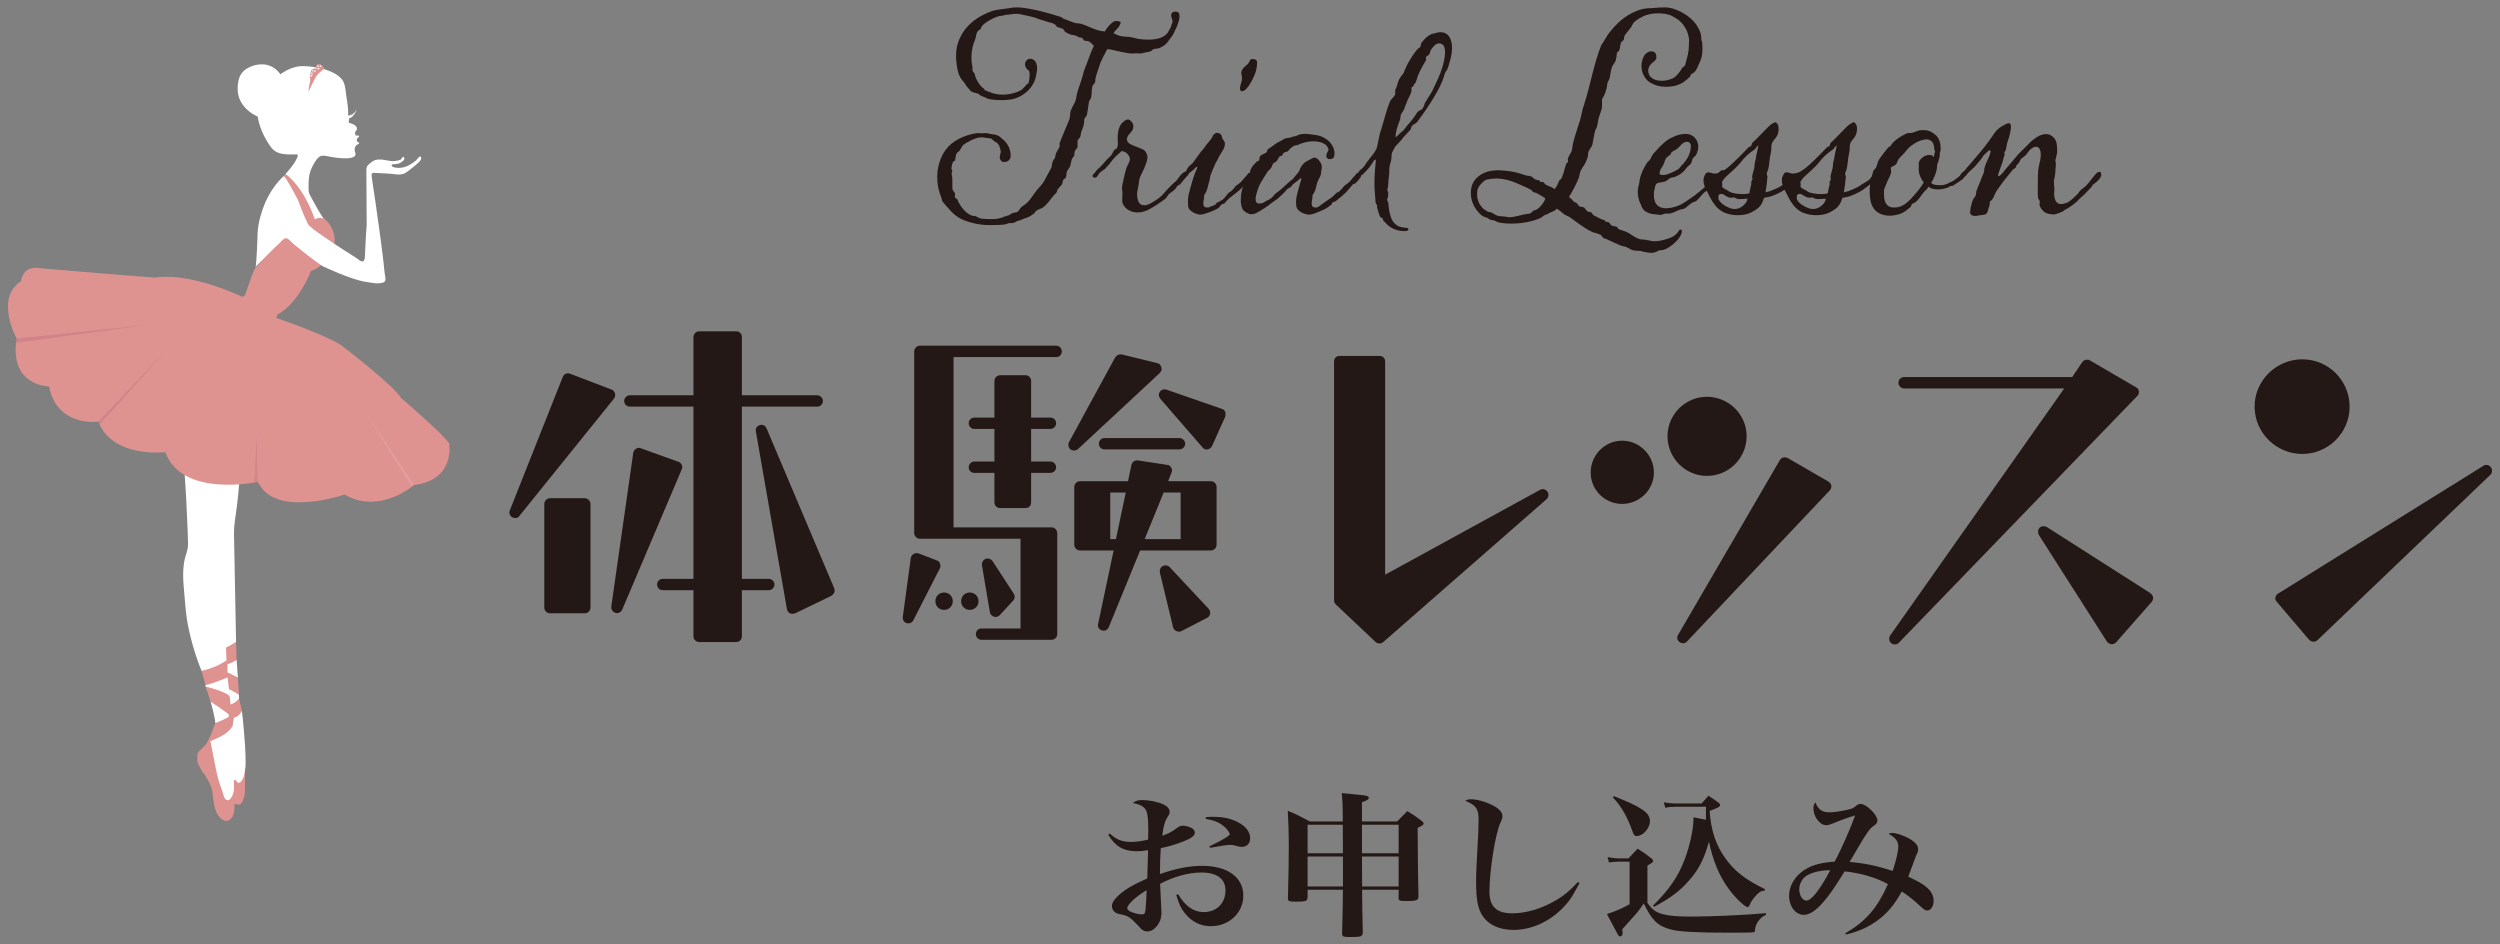 <?xml version="1.0" encoding="UTF-8"?>
<svg id="_レイヤー_1" data-name="レイヤー 1" xmlns="http://www.w3.org/2000/svg" viewBox="0 0 270 102"><rect x="0" y="0" width="270" height="102" fill="#808080" stroke="none"/>
  <defs>
    <style>
      .cls-1 {
        opacity: .1;
      }

      .cls-1, .cls-2, .cls-3, .cls-4, .cls-5, .cls-6, .cls-7 {
        stroke-width: 0px;
      }

      .cls-1, .cls-7 {
        fill: #fff;
      }

      .cls-2 {
        opacity: .15;
      }

      .cls-2, .cls-3, .cls-4 {
        fill: #862259;
      }

      .cls-3 {
        opacity: .11;
      }

      .cls-4 {
        opacity: .14;
      }

      .cls-5 {
        fill: #231815;
      }

      .cls-6 {
        fill: #de9391;
      }
    </style>
  </defs>
  <g>
    <path class="cls-5" d="m119.854,90.025c.685.637,1.351.904,2.269.904.559,0,1.171-.084,1.873-.251.018-.419.018-.62.018-.955,0-1.273-.072-1.877-.234-2.195-.216-.419-.63-.653-1.44-.804.343-.251.559-.318,1.026-.318.738,0,1.675.185,2.287.469.432.201.666.486.666.805,0,.167-.036.284-.252.603-.288.47-.432,1.006-.54,1.978.738-.269.99-.402,1.53-.805.271-.201.468-.284.685-.284.342,0,.882.167,1.098.352.126.101.198.251.198.419,0,.318-.36.586-1.206.921-.847.336-1.656.57-2.467.737-.072.955-.072,1.29-.09,2.798,1.782-.619,3.169-.888,4.573-.888,2.719,0,4.43,1.24,4.43,3.217,0,1.859-1.531,3.301-3.512,3.301-1.08,0-2.017-.452-2.755-1.341-.45-.553-.702-1.055-.972-2.044l.197-.066c.793,1.307,1.675,1.927,2.755,1.927,1.405,0,2.359-.955,2.359-2.346,0-1.24-.919-1.927-2.593-1.927-1.387,0-3.043.452-4.466,1.223q.019.754.108,2.329c.018.285.036.536.036.754,0,.604-.162,1.089-.505,1.491-.323.386-.666.569-1.025.569-.234,0-.45-.084-.631-.251q-.072-.084-.378-.402c-.738-.804-1.08-1.039-1.746-1.173-.45-.084-.541-.117-.721-.251-.216-.151-.342-.386-.342-.653,0-.335.216-.704.648-1.106.792-.72,1.494-1.139,3.169-1.893.035-1.006.054-2.027.09-3.05-.559.084-.811.117-1.225.117-1.423,0-2.305-.519-3.079-1.775l.162-.134Zm1.891,8.059c0,.117.09.234.271.335.378.185.936.335,1.296.335.271,0,.342-.084.396-.402.036-.268.126-1.691.126-2.211-1.188.703-2.089,1.558-2.089,1.943Zm8.48-9.835c.378-.033.54-.033.811-.033,1.08,0,1.927.184,2.7.603.829.436,1.278,1.039,1.278,1.692,0,.604-.359.955-.936.955-.162,0-.307-.033-.576-.117-.252-.067-.396-.101-.595-.101-.396,0-1.188.117-2.232.318l-.072-.15c1.387-.671,2.215-1.156,2.215-1.324,0-.134-.234-.485-.522-.754-.54-.485-1.062-.72-2.07-.904v-.185Z"/>
    <path class="cls-5" d="m147.109,96.09c0,1.491.036,3.032.072,4.624-.018.419-.18.486-1.351.486-.774,0-.882-.051-.882-.402q.09-3.854.09-4.708h-3.817v.805c-.018.419-.18.485-1.242.485-.774,0-.882-.05-.882-.352v-.051c.071-3.166.09-3.501.09-5.378,0-1.81-.036-2.764-.108-4.037,1.08.452,1.387.619,2.377,1.155h3.564c0-1.608-.018-1.993-.107-3.065.594.066,1.08.101,1.368.134,1.297.117,1.549.168,1.549.386,0,.167-.198.284-.738.469v2.077h3.799q.576-.586,1.099-1.122c.702.436.9.569,1.53,1.039.162.134.234.218.234.301,0,.135-.145.235-.648.47q.018,4.624.09,7.422c-.018.419-.216.486-1.387.486-.647,0-.773-.051-.773-.386l.018-.033v-.805h-3.943Zm-2.089-7.02h-3.799v3.082h3.817l-.019-3.082Zm.019,3.435h-3.817v3.233h3.817v-3.233Zm6.014-3.435h-3.961v3.082h3.961v-3.082Zm0,3.435h-3.961l.018,3.233h3.943v-3.233Z"/>
    <path class="cls-5" d="m170.6,95.369c-.107.185-.198.318-.233.419-.648,1.156-.721,1.273-1.099,1.726-1.494,1.827-3.655,2.916-5.815,2.916-1.495,0-2.684-.536-3.331-1.508-.505-.737-.702-1.793-.702-3.603,0-1.039.018-1.491.233-5.378.019-.503.036-.972.036-1.391,0-1.189-.27-1.592-1.44-2.061.234-.135.342-.168.576-.168.666,0,1.549.234,2.287.604.792.385,1.152.787,1.152,1.223,0,.218-.036.302-.217.704-.54,1.122-1.188,5.177-1.188,7.455,0,1.608.773,2.329,2.467,2.329,1.53,0,3.24-.52,4.771-1.44.9-.536,1.314-.889,2.323-1.944l.18.117Z"/>
    <path class="cls-5" d="m190.725,98.805c-.324.15-.45.251-.63.436-.288.301-.504.72-.54,1.055-.019.336-.036.353-.162.386-.145.033-.954.05-2.575.05-3.511,0-5.474-.1-6.392-.352-1.387-.368-2.053-1.021-2.898-2.814-.433.653-.738,1.039-1.116,1.44q-1.009,1.14-1.207,1.357c.019.218.036.318.036.386,0,.234-.108.385-.252.385-.108,0-.216-.084-.306-.284q-.253-.47-1.135-2.128c1.116-.386,1.692-.637,2.448-1.072v-4.591h-1.224c-.217,0-.685.033-1.009.084l-.144-.57c.81.117.9.135,1.206.135h1.044l.99-1.056c.721.452.919.603,1.531,1.089.107.084.144.15.144.218,0,.15-.036.185-.612.52v4.037c.505.721.9,1.022,1.711,1.224.63.167,1.53.251,2.898.251,2.251,0,5.618-.15,8.192-.368v.185Zm-16.421-12.817c3.025,1.189,3.89,1.793,3.89,2.697,0,.754-.757,1.608-1.423,1.608-.144,0-.27-.066-.324-.185q-.054-.066-.18-.436c-.54-1.508-1.225-2.681-2.089-3.568l.126-.117Zm16.277,10.203c-.396.033-.54.117-.864.452-.342.335-.612.737-.757,1.106-.071.15-.126.218-.197.218-.324,0-1.387-1.022-2.107-2.027-1.008-1.391-1.674-3.032-2.088-5.043-.522,1.859-1.099,3.016-2.143,4.188-.99,1.139-2.017,1.91-3.781,2.848l-.126-.117c1.818-1.81,2.7-3.116,3.438-5.026.522-1.373.937-3.25.937-4.289v-.234c.612.117.792.151,1.351.269v-1.407h-3.241c-.522,0-.738.017-1.152.117l-.162-.604c.378.084.883.134,1.314.134h2.772c.307-.352.415-.469.738-.837.486.317.648.418,1.117.771.107.101.144.167.144.251,0,.033-.036.101-.072.134-.09.084-.252.168-.468.252-.145.05-.342.134-.595.234.145,2.128.685,3.736,1.765,5.21.99,1.341,2.161,2.245,4.214,3.234l-.036.167Z"/>
    <path class="cls-5" d="m199.291,100.798c2.232-1.307,3.438-2.697,4.609-5.311-1.207-.688-3.025-1.224-4.682-1.374-1.171,1.876-1.656,2.58-2.323,3.334-.773.904-1.476,1.357-2.07,1.357-.9,0-1.603-.905-1.603-2.045,0-.954.469-1.876,1.297-2.546.846-.688,1.962-1.056,3.619-1.156.684-1.24,1.782-3.736,2.214-4.993-.828.252-1.494.486-2.412.871-.36.151-.522.185-.702.185-.702,0-1.387-.904-1.387-1.843,0-.251.054-.402.198-.62.342.788.738,1.072,1.513,1.072.485,0,1.206-.101,1.998-.284.504-.118.559-.135.9-.419.18-.151.306-.201.486-.201.63,0,1.818,1.173,1.818,1.793,0,.2-.108.368-.36.536-.504.368-.666.569-1.944,2.747-.36.604-.45.754-.702,1.189,1.711.151,3.043.436,4.646.972.378-1.089.612-2.145.612-2.646,0-.57-.307-.955-1.045-1.357.181-.084.252-.101.379-.101.468,0,1.26.269,1.926.653.612.369.883.704.883,1.123,0,.218-.019.268-.252.754-.019.05-.288.771-.811,2.194,1.116.52,1.603.805,2.053,1.206.45.402.684.871.684,1.391,0,.587-.306,1.056-.684,1.056-.181,0-.378-.101-.666-.385-.828-.771-1.225-1.09-2.089-1.676-.811,1.475-1.585,2.396-2.719,3.2-.973.687-1.854,1.089-3.295,1.457l-.09-.134Zm-4.268-6.165c-.433.318-.702.871-.702,1.424,0,.653.36,1.206.774,1.206.54,0,1.458-1.173,2.574-3.283-1.044,0-2.07.251-2.646.653Z"/>
  </g>
  <g>
    <path class="cls-6" d="m22.462,80.003s-.092.239-.275.441c0,0-.606.643-.753.753,0,0-.202.147-.11,1.138,0,0,.343.753.557,1.028,0,0,1.022,1.304,1.077,2.35,0,0,.165,1.726.514,2.203,0,0,.441.808.991.734,0,0,.753.073.863-1.34v-.496s.367.092.532.073c0,0,.386,0,.588-1.212,0,0,.055-2.13,0-2.295l-.698-.551-2.809-2.827h-.477Z"/>
    <path class="cls-6" d="m25.486,68.833l-3.71,3.627.424,1.534v.153s.456,1.296.552,1.644l.793,1.956-.295.341s-.512,1.475-.788,1.915l.677.257,1.988-1.286.997-2.219s-.181-.795-.307-1.292l-.132-.377.132.003s-.079-1.109-.132-1.929l-.296-1.493.164-.392-.068-2.443Z"/>
    <path class="cls-7" d="m19.847,49.86s2.434,2.258,6.057,1.578c-.122,1.4-.238,2.801-.45,4.188-.104.684-.193,1.379-.18,2.075.037,1.94.074,3.879.11,5.819.03,1.606.061,3.212.091,4.818.006.329.012.658.019.986,0,0-.876.548-1.091.614l.058,1.381s-1.013.767-2.688,1.14c0,0-1.207-2.806-1.636-5.94-.115-.838-.162-1.691-.242-2.534-.082-.863-.152-1.737-.088-2.605.036-.482.118-.952.258-1.409.135-.442.276-.864.246-1.34-.026-.407-.021-.815-.038-1.222-.093-2.262-.201-4.513-.369-6.769-.019-.26-.039-.519-.058-.779Z"/>
    <path class="cls-6" d="m30.817,18.812l-.401.423,2.635,5.133s3.09,2.191,3.091,2.192c-.035-.025.021-.71.011-.807-.031-.294-.104-.585-.215-.858-.197-.485-.568-1.129-1.072-1.351-.118-.052-.919-.059-.877.15-0-0-1.021-5.023-3.171-4.881Z"/>
    <path class="cls-7" d="m32.103,16.672c-.001-.001-.001-.001-.001-.002-.973.006-2.134.147-2.804-.738-1.286-1.695-1.461-3.332-1.461-3.332-.865-.411-1.618-1.032-1.975-1.939-.236-.598-.238-1.283-.115-1.909.03-.151.075-.298.131-.442.369-.96,1.635-1.427,2.598-1.356.617.046,1.174.336,1.582.792.084.094.171.185.235.294-.031-.053.68-.448.715-.466.594-.31,1.225-.459,1.896-.43,1.113.048,2.387.274,3.35.858.315.192.683.496.841.84.221.485.229,1.04.313,1.559.096.593.193,1.187.193,1.789v.292s.468.117.935-.672c0,0-.292.848-.818.965,0,0-.058.234-.058.409,0,.175.643.117.877.585,0,0,.015.132,0,.234-.015.102-.146.175-.146.175-.02.064-.041.138-.043.205-.003.101.059.169.058.263.021-.003.313-.025.321-.015.147.169-.098.23-.165.352-.065.119-.046.326.107.365,0,0,.263.073.015.219,0,0-.248.102-.278.234,0,0-.146.204-.102.424.014.071.02.152.049.22.432,1.017-2.297.572-2.679.482,0,0-.745-.175-1.008-.088-.367.122-.689.698-.855,1.001-.245.447-.39.869-.445,1.373-.028.255-.041.512-.039.768.002.358-.047.719.129,1.048.096.179.192.36.29.539.286.523.561,1.05.881,1.554.105.165.226.383.39.497,0,0-.628-.205-1.023.073,0,0-.921-3.025-2.952-4.75l-.219-.132c.445-.501.917-1.047,1.209-1.653.06-.124.2-.351.077-.487Z"/>
    <g>
      <path class="cls-6" d="m33.33,9.912s1.052-2.514,1.578-2.455c0,0-.468-.234-.789-.234-.322,0-.848,2.28-.789,2.689Z"/>
      <path class="cls-6" d="m33.505,8.684c0-.304-.076-1.736.634-1.038-.284-.876.626-.957.886-.229l-1.52,1.267Z"/>
    </g>
    <path class="cls-6" d="m34.891,28.401s-.592.723-1.293.833c0,0-1.293,3.463-3.617,4.735l-.153.373s5.151,1.732,7.014,2.937c0,0,5.765,4.384,6.576,5.831h.066s2.214,1.929,3.989,3.617l1.03,1.118s.767,3.967-3.792,4.537c0,0-3.683,3.244-7.497,1.03,0,0-6.686,2.302-8.965-.723l-.416-.636s-8.198,1.754-9.973-3.222c0,0-5.699.701-7.233-3.288,0,0-4.472.636-5.327-3.814,0,0-4.318.022-3.507-5.173,0,0-2.389-4.362.482-6.181,0,0,.132-1.776,2.082-1.403,0,0,11.091.943,12.428,1.008,0,0,3.244-.745,9.382,2.082,0,0,.088-.022.285-.153,0,0,1.028-3.069,1.149-3.003l3.169-3.376,4.121,2.871Z"/>
    <path class="cls-7" d="m25.553,71.276s-.701.438-.986.438v.899l1.118.548s-.088-1.447-.132-1.885Z"/>
    <path class="cls-7" d="m24.567,73.161s-1.228.548-2.367.833v.153s2.499.614,2.63,1.118c.132.504,0-.11,0-.11l-.263-1.995Z"/>
    <path class="cls-7" d="m24.889,75.988c-.003-.031-.006-.062-.009-.093-.004-.043-.009-.086-.013-.129-.006-.059-.012-.118-.018-.177-.007-.067-.013-.135-.02-.202-.007-.071-.014-.142-.021-.213-.007-.07-.014-.14-.021-.21-.006-.064-.013-.129-.019-.193-.005-.055-.011-.11-.016-.165-.004-.038-.007-.075-.011-.113-.001-.013-.009-.038-.005-.05.001-.002-.001-.005-.001-.007.046.019.09.044.134.065.105.051.209.103.311.16.116.064.237.122.348.194.051.033.1.07.15.107.034.025.072.047.103.076.027.025.03.058.031.093.004.084.002.169.003.253 0.0.027.001.053.001.08-.017.018-.033.035-.051.053-.044.044-.089.087-.136.129-.064.057-.13.112-.198.164-.074.057-.151.11-.234.154-.08.042-.164.073-.25.099-.011.003-.022.008-.034.01"/>
    <path class="cls-7" d="m22.752,75.791s.498,1.751.498,2.297c0,0,1.354-.523,1.447-.682,0,0,.066-.114,0-.25,0,0-.564-.5-1.944-1.364Z"/>
    <path class="cls-7" d="m26.123,76.756c.082.695.156,1.393.212,2.091.097,1.205.207,2.418.19,3.629-.009.626-.114,1.136-.322,1.727.063-.18.128-.364.192-.544-.165.47-.514,1.367-.973.551l-.165.066c.006.594.09,1.071-.153,1.627-.106.242-.338.65-.658.48-.287-.153-.33-.674-.436-.947-.287-.742-.517-1.497-.671-2.278-0-.001-.614-3.113-.614-3.113,0,0,1.516-.592,1.898-1.052,0,0,.294-.219.502-.592l.131-.899s.56-.044.867-.745Z"/>
    <path class="cls-4" d="m1.792,36.555s-.053.383-.061.469l14.364-1.959-14.303,1.49Z"/>
    <polygon class="cls-2" points="10.626 45.542 10.754 45.843 17.943 37.851 10.626 45.542"/>
    <polygon class="cls-3" points="27.833 52.052 27.439 52.124 27.734 47.013 27.833 52.052"/>
    <polygon class="cls-1" points="44.711 52.381 44.455 52.585 39.256 44.17 44.711 52.381"/>
    <path class="cls-7" d="m33.85,7.637c0,.046-.037.084-.082.084-.045,0-.082-.038-.082-.084s.037-.084.082-.084c.045,0,.082.038.082.084Z"/>
    <path class="cls-7" d="m33.768,7.888c0,.046-.037.084-.082.084-.045,0-.082-.038-.082-.084s.037-.084.082-.084c.045,0,.082.038.082.084Z"/>
    <path class="cls-7" d="m34.429,7.139c0,.046-.037.084-.082.084-.045,0-.082-.038-.082-.084s.037-.084.082-.084c.045,0,.082.038.082.084Z"/>
    <path class="cls-7" d="m34.693,7.139c0,.046-.037.084-.082.084s-.082-.038-.082-.084.037-.084.082-.084.082.038.082.084Z"/>
    <path class="cls-7" d="m34.199,7.375c0,.046-.037.084-.082.084-.045,0-.082-.038-.082-.084s.037-.084.082-.084c.045,0,.082.038.082.084Z"/>
    <path class="cls-7" d="m33.609,8.289s-.152-.302.187-.208l-.187.208Z"/>
    <path class="cls-7" d="m33.958,7.834s-.152-.302.187-.208l-.187.208Z"/>
    <path class="cls-7" d="m34.305,7.545s-.083-.328.228-.163l-.228.163Z"/>
    <path class="cls-7" d="m37.777,12.44s.13-.055.356-.329c0,0-.228.291-.364.398-.136.108.008-.07.008-.07Z"/>
    <path class="cls-7" d="m30.641,19.031s-1.637,1.286-2.455,4.136c0,0-.395,1.169-.38,2.499,0,0-.102,2.908-.205,3.142.307-.302.619-.601.922-.908.516-.522,1.031-1.065,1.574-1.557.111-.101.208-.196.305-.309.089-.104.361-.342.507-.31.288.062.537.407.758.591.242.202.486.402.731.6.572.463,1.15.92,1.749,1.347.264.189.539.407.834.547.001 0,2.905,1.381,4.498,1.628.021.003.041.006.062.009.493.068,1.043.208,1.54.132-.002,0-.004,0-.006,0-.029 0-.058-.001-.087,0,.29-.012.623-.05.64-.408.011-.243-.077-.511-.097-.755-.064-.772-.165-1.545-.262-2.313-.043-.345-.08-.69-.127-1.035-.003-.022-.006-.043-.009-.063-.132-.95-.599-4.282-.599-4.282,0,0-.278-1.841-.278-1.841-.022-.227-.065-.452-.091-.678-.026-.226-.117-.552.194-.535.6.032,1.2.049,1.799.094.373.028.749.115,1.125.077.38-.039.636-.238.925-.469.235-.188.48-.362.705-.562.168-.149.359-.307.49-.491.051-.072.104-.152.093-.245-.059-.488-.488.187-.59.277-.194.172-.419.302-.639.436-.534.326-1.196.445-1.803.255,0,0-.38-.175-.015-.307,0,0,.599.029.877-.205.158-.118.422-.252.327-.499-.105-.274-.29.125-.371.206-.346.134-.736.196-1.105.15-.677-.084-1.435-.372-2.032.109-.356.287-.577.389-.575.881,0,0,.022,5.339.029,5.435.038.524-.054,1.086-.078,1.61-.035.774-.08,1.549-.115,2.323-.009.204-.056.534-.324.489-.201-.034-.384-.225-.548-.335-.476-.319-.969-.619-1.452-.929-.593-.382-1.178-.775-1.76-1.173-.644-.44-1.344-.879-1.915-1.413-.133-.124-.169-.238-.241-.39-.243-.514-.467-1.027-.669-1.558-.148-.39-.277-.822-.498-1.179,0,0-1.169-2.251-1.359-2.221Z"/>
  </g>
  <g>
    <path class="cls-5" d="m66.304,43.058l-10.219,12.672c-.164.245-.49.286-.777.123-.244-.123-.367-.45-.244-.736l5.723-14.43c.123-.286.449-.45.777-.327l4.496,1.717c.203.082.326.245.367.449.041.164,0,.368-.123.532Zm-2.533,11.364v11.201c0,.327-.287.613-.613.613h-3.762c-.326,0-.613-.286-.613-.613v-11.201c0-.327.287-.613.613-.613h3.762c.326,0,.613.286.613.613Zm9.852-3.72l-6.418,15.125c-.123.286-.449.45-.736.368-.326-.123-.49-.409-.449-.695l2.371-16.596c.041-.205.164-.368.326-.45.123-.082.328-.123.49-.041l4.088,1.472c.123.041.287.164.328.327.082.123.082.327,0,.49Zm10.016,12.427c0,.327-.287.613-.613.613h-2.902v4.987c0,.327-.246.613-.613.613h-4.006c-.328,0-.613-.286-.613-.613v-4.987h-3.312c-.367,0-.613-.286-.613-.613,0-.327.246-.613.613-.613h3.312v-18.6h-6.869c-.326,0-.611-.245-.611-.613,0-.327.285-.613.611-.613h6.869v-6.295c0-.327.285-.613.613-.613h4.006c.367,0,.613.286.613.613v6.295h8.135c.326,0,.613.286.613.613,0,.368-.287.613-.613.613h-8.135v18.6h2.902c.326,0,.613.286.613.613Zm6.131,1.226l-3.883,1.88c-.205.082-.41.082-.572,0-.164-.082-.287-.245-.328-.45l-3.352-19.172c-.082-.327.123-.613.408-.695.287-.123.613.041.736.327l7.316,17.291c.123.327-.039.654-.326.817Z"/>
    <path class="cls-5" d="m97.915,67.298c-.287-.082-.451-.368-.41-.695l.859-6.336c.041-.204.162-.368.326-.45.164-.082.328-.123.531-.041l1.922.736c.164.041.326.164.367.327.082.164.082.368,0,.532l-2.861,5.6c-.123.286-.449.409-.734.327Zm16.146-28.737h-11.078v18.395h10.588c.326,0,.613.286.613.613v10.915c0,.327-.287.613-.613.613h-7.562c-.369,0-.613-.286-.613-.613s.244-.613.613-.613h4.209v-9.688h-10.873c-.326,0-.613-.286-.613-.613v-19.622c0-.327.287-.613.613-.613h14.717c.367,0,.613.286.613.613,0,.368-.246.613-.613.613Zm-12.1,27.307c-.531,0-.941-.409-.941-.94,0-.531.41-.94.941-.94s.939.409.939.94c0,.532-.408.94-.939.94Zm2.779,0c-.531,0-.941-.409-.941-.94,0-.531.41-.94.941-.94s.939.409.939.94c0,.532-.408.94-.939.94Zm6.621-19.54v3.516h2.086c.326,0,.613.286.613.613,0,.368-.287.613-.613.613h-2.086v3.188c0,.368-.244.613-.613.613h-2.738c-.326,0-.613-.245-.613-.613v-3.188h-2.166c-.326,0-.613-.246-.613-.613,0-.327.287-.613.613-.613h2.166v-3.516h-2.166c-.326,0-.613-.286-.613-.613,0-.368.287-.613.613-.613h2.166v-3.965c0-.327.287-.613.613-.613h2.738c.369,0,.613.286.613.613v3.965h2.086c.326,0,.613.245.613.613,0,.327-.287.613-.613.613h-2.086Zm-4.455,19.785l-.857-5.069c-.041-.286.121-.572.408-.695.244-.082.572,0,.736.245l2.289,3.516c.162.245.121.531-.041.736l-1.473,1.594c-.162.164-.408.245-.613.164-.244-.082-.408-.246-.449-.491Zm18.355-25.835l-8.83,8.216c-.246.205-.572.205-.818.041-.244-.205-.285-.531-.164-.777l4.988-9.157c.164-.245.408-.368.695-.327l3.842.94c.246.041.408.246.449.45.082.205,0,.45-.162.613Zm5.518,19.172h-7.645l-3.393,8.298c-.123.286-.449.45-.736.327-.326-.082-.49-.409-.408-.695l1.676-7.93h-3.639c-.326,0-.613-.286-.613-.613v-6.254c0-.327.287-.613.613-.613h5.191l.369-1.757c.082-.327.367-.532.695-.491l3.188.491c.164,0,.328.123.408.286.123.163.123.368.041.531l-.367.94h4.619c.326,0,.613.286.613.613v6.254c0,.327-.287.613-.613.613Zm-2.779-11.528c0,.327-.287.613-.613.613h-8.094c-.369,0-.613-.286-.613-.613,0-.327.244-.613.613-.613h8.094c.326,0,.613.286.613.613Zm-7.48,10.301l1.062-5.028h-1.676v5.028h.613Zm6.99,0v-5.028h-1.84l-2.045,5.028h3.885Zm4.822-13.735c.041.164.041.327,0,.491l-1.43,3.188c-.082.204-.287.327-.49.368-.205.041-.41-.041-.531-.205l-4.58-5.273c-.162-.205-.203-.532-.039-.736.162-.245.449-.327.693-.245l6.01,2.084c.164.041.285.164.367.327Zm-5.641,23.26l-1.43-5.927c-.041-.286.08-.572.326-.695.246-.123.531-.082.736.123l4.209,4.497c.123.164.205.368.164.531-.041.205-.164.368-.326.45l-2.779,1.431c-.164.082-.369.082-.533,0-.203-.082-.326-.245-.367-.409Z"/>
    <path class="cls-5" d="m149.595,39.051v23.015c1.635-.899,16.719-9.157,16.719-9.157.287-.164.613-.082.818.205.164.245.123.613-.123.817l-17.617,15.411c-.246.204-.572.204-.818,0l-4.334-4.088c-.121-.123-.162-.286-.162-.45v-25.753c0-.368.244-.613.613-.613h4.291c.369,0,.613.245.613.613Z"/>
    <path class="cls-5" d="m175.186,47.595c1.881,0,3.434,1.553,3.434,3.434s-1.553,3.393-3.434,3.393-3.393-1.513-3.393-3.393,1.512-3.434,3.393-3.434Zm4.904-.491c0-2.33,1.922-4.251,4.252-4.251,2.371,0,4.293,1.921,4.293,4.251,0,2.371-1.922,4.292-4.293,4.292-2.33,0-4.252-1.921-4.252-4.292Zm17.537,5.846l-15.451,16.351c-.205.205-.531.245-.777.041-.285-.164-.326-.531-.164-.777l10.996-18.886c.164-.286.533-.368.859-.204l4.373,2.534c.164.082.287.245.328.45,0,.164-.041.368-.164.491Z"/>
    <path class="cls-5" d="m230.823,42.771l-25.754,26.652c-.203.205-.572.246-.816.041-.246-.205-.287-.572-.123-.817l18.805-26.694h-17.293c-.326,0-.611-.286-.611-.613,0-.368.285-.613.611-.613h18.15l1.104-1.635c.205-.245.531-.327.818-.164l4.986,2.902c.164.082.287.246.287.409.041.205,0,.409-.164.532Zm1.432,21.297c.121.123.244.245.285.45,0,.164-.041.327-.164.491l-3.842,4.374c-.123.123-.326.204-.49.204-.205-.041-.367-.123-.49-.286l-7.359-11.527c-.121-.246-.121-.573.082-.777.205-.205.531-.205.777-.082l11.201,7.154Z"/>
    <path class="cls-5" d="m248.647,49.026c-2.82,0-5.15-2.29-5.15-5.11,0-2.821,2.33-5.11,5.15-5.11,2.822,0,5.111,2.289,5.111,5.11,0,2.82-2.289,5.11-5.111,5.11Zm20.357,1.431c.205.245.164.613-.039.817l-18.682,17.864c-.123.123-.287.164-.451.164-.162,0-.326-.082-.449-.204l-3.475-4.088c-.123-.123-.203-.286-.164-.491.041-.164.123-.327.287-.409l22.197-13.817c.244-.164.613-.082.775.164Z"/>
  </g>
  <g>
    <path class="cls-5" d="m109.815.8c.428,0,.885.053,1.285.134,1.26.214,2.383.562,3.428.884.135.026.295.214.43.241.348.107.83.348,1.178.429.215.053.402.027.59.08.803.214,1.633.777,2.596.83.135-.241.457-.696.805-.964.16-.134.295-.161.455-.161h.133c.242.054.322.107.322.188,0,.054-.053.134-.107.214,0,.294-.643.669-.643.937.16.081.24.081.51.214.32.161,1.043.107,1.473.214.535.161,1.125.241,1.713.241.268,0,.51,0,.777-.053.75-.107,1.285-.456,1.473-.911.053-.107.268-.429.268-.536,0-.161.135-.268.135-.429,0-.294-.162-.482-.162-.696,0-.107.055-.188.135-.295.053-.08.188-.107.32-.107.082,0,.135,0,.215.027.135.053.24.134.24.455v.134c-.025.295-.053.321-.16.669-.107.375-.295.643-.428.991-.135.321-.375.562-.562.83-.268.428-.535.616-1.018.83-.215.08-.402.054-.615.107-.082.027-.242.214-.322.241-.268.107-.695.134-.938.214-.08.026-.133.026-.215.026-.16,0-.293-.026-.48-.026-.107.026-.215.026-.322.026-.32,0-.67-.053-1.178-.161-.535-.107-.938-.241-1.553-.321-.322.616-.697,1.232-.885,1.901-.188.616-.428,1.071-.428,1.661,0,.107-.268.321-.295.428-.107.375-.053.803-.135,1.205-.053.241-.187.294-.24.509-.08.402-.135,1.018-.215,1.393-.025.134-.295.375-.295.536,0,.857-.373,1.178-.373,1.606-.055.429-.35.509-.35.669v.67c0,.134-.268.321-.295.455-.053.161-.025.321-.08.509-.025.08-.188.214-.213.294-.135.295-.107.589-.242.884-.053.134-.24.321-.295.455-.105.214-.053.482-.133.67-.027.134-.242.187-.295.294-.053.107-.053.241-.08.348-.08.268-.375.455-.51.669-.105.134-.053.268-.16.375-.375.375-.428.482-.75.883-.188.241-.535.643-.83.777-.133.054-.455.188-.562.268-.107.054-.133.188-.213.268-.242.188-.59.428-.885.509-.32.08-.59.268-.91.321-.16.027-.215.161-.562.241h-.135c-.133,0-.293,0-.4.053-.375.161-.992.161-2.223.161-.322,0-1.072-.107-1.393-.188-1.768-.401-2.25-.991-3.133-2.008l-.242-.294c-.133-.134-.107-.321-.188-.536-.295-.669-.428-1.419-.428-2.169,0-1.044.32-2.116.883-2.892.697-.991,1.982-1.634,3.428-1.848.08,0,.322.027.51.027.133,0,.215-.027.32-.027.162,0,.375.027.697.107.24.053.508.027.803.214.242.134.295.268.535.429.27.214.537.616.67,1.071.055.188.08.375.08.562,0,.107,0,.214-.025.295-.082.268-.375.455-.697.455-.24,0-.402-.214-.455-.428,0-.268.107-.509.107-.723,0-.054,0-.107-.027-.161-.08-.241-.08-.669-.615-.911-.135-.054-.295-.294-.402-.321-.188-.054-.535-.054-.75-.107-.08-.026-.16-.026-.268-.026-.723,0-1.713.616-1.98.83-.107.054-.295.455-.375.589-.082.107-.322.241-.375.375-.082.241-.107.482-.135.723-.053.027-.133.027-.16.081-.188.214-.215.589-.215.669,0,.026-.027.053-.027.08,0,.107.082.188.107.214-.025.107-.08.241-.08.428.08.241.08.536.08.857v.696c0,.188.295.429.295.589,0,.08-.027.188-.027.268,0,.054,0,.081.027.107.053.107.16.08.24.188.055.08.082.187.107.268.242.455.725,1.205,1.42,1.473.08.054.16.054.215.054.053,0,.107,0,.24.027.08.027.428.241.59.268.24.027.883.054,1.125.054.99,0,1.178-.241,1.873-.428.162-.054.295-.214.455-.241.055-.027.35-.054.402-.081.268-.134.375-.509.562-.616.643-.375.99-.911,1.125-1.125l.375-.509c.268-.375.508-.536.775-.938.188-.268.402-.75.912-1.66.025-.054.025-.348.133-.643.107-.295.188-.241.242-.375l.08-.429c.08-.268.428-.643.428-.884,0-.08-.027-.134-.027-.214,0-.027,0-.081.027-.107.295-.669.562-1.419,1.018-2.463.055-.107.107-.509.107-.616,0-.509.428-1.018.59-1.5.105-.321.105-.643.213-.964.215-.643.482-1.393.643-2.036.107-.401.322-.83.455-1.258.188-.536.51-1.339.67-1.634-.213-.161-.268-.321-.508-.455-.188-.107-.43-.027-.617-.161-.025-.054-.053-.161-.133-.214-.135-.107-.322-.027-.455-.134-.322-.214-.537-.188-.805-.241-.08-.026-.48-.214-.588-.294-.08-.08-.107-.214-.215-.294-.188-.161-.482-.134-.67-.268-.107-.08-.107-.161-.213-.241-.215-.161-.51-.188-.75-.268-.215-.08-.482-.161-.697-.214-.375-.107-.67-.268-1.045-.348l-1.205-.268c-.133-.027-.293-.054-.455-.054-.428,0-.855.107-1.123.107-.162,0-.35.107-.51.107-.562,0-1.875.75-2.143,1.151,0,.081-.053.188-.107.268-.08.107-.24.134-.32.268-.188.241-.162.643-.295.938-.215.482-.348,1.071-.375,1.66v.294c0,.295.027.562.08.804.027.054.027.107.027.161v.214c0,.08,0,.161.027.214.053.134.188.188.213.295.055.134.055.294.107.401.24.562.615,1.044.803,1.125.107.053.135.214.242.268l.508.188c.322.161.857.268,1.42.268.107,0,.24-.027.375-.027.777-.081,1.525-.348,1.795-.669.08-.054.268-.295.32-.348,0-.081.242-.134.242-.188.053-.134.105-.482.105-.643l.027-.294c0-.107-.027-.241-.08-.428-.16-.081-.268-.214-.348-.375-.055-.107-.08-.214-.08-.321,0-.081.025-.188.08-.295.133-.214.32-.294.48-.294.135,0,.242.054.35.107.268.161.4.509.4.937,0,.188-.025.375-.08.589-.08.455-.133.75-.455,1.258-.4.643-1.125,1.178-1.9,1.419-.35.107-.885.161-1.42.161-.723,0-1.42-.08-1.607-.214-.24-.161-.588-.188-.775-.375-.188-.214-.777-.188-.938-.402-.08-.081-.482-.536-.535-.643-.215-.375-.268-.348-.51-.696-.295-.402-.455-1.125-.508-1.875-.027-.161-.027-.348-.027-.509,0-.509.053-1.018.188-1.393.535-1.794,2.008-2.919,3.748-3.535.402-.134,1.58-.241,1.848-.294.242-.054.51-.08.777-.08Z"/>
    <path class="cls-5" d="m122.403,13.627c0,.107-.025.214-.053.321-.107.321-.482.536-.59.857-.025.08-.053.161-.053.241,0,.214.133.375.348.509.295.188,1.285.482,1.527.67.16.134.348.482.348.803,0,.054-.027.107-.027.161-.133.669-.482,1.312-.723,1.821-.215.429-.188,1.018-.295,1.419-.053.188-.08.375-.08.589,0,.428.135.883.375,1.044.135.081.268.107.402.107.348,0,.723-.214.963-.375l.35-.214c.268-.214.508-.348.695-.589.348-.402.965-1.071,1.365-1.393.295-.214.59-.991,1.072-.991.053.026.133.026.16.08.027.027.08.107.08.161,0,.027-.027.081-.053.107-.188.268-.562.696-.75.937-.08.081-.188.107-.268.161-.107.081-.162.214-.215.294-.188.214-.428.375-.643.536-.215.134-.295.429-.482.589-.59.428-1.205.857-1.875,1.205-.348.161-.723.268-1.098.268-.67,0-1.312-.294-1.605-.91-.082-.134-.082-.295-.082-.456,0-.214.027-.455.027-.696,0-.161,0-.321-.053-.455,0-.241.08-.723.133-.884.135-.509.188-.911.35-1.393.08-.294.373-.643.373-.964,0-.054,0-.134-.025-.188-.135-.294-.322-.589-.723-.643-.027-.027-.082-.054-.107-.054-.027,0-.055.027-.08.054-.295.294-.643.536-.885.857-.268.375-.562.723-.883,1.044-.188.134-.537.348-.643.509-.188.268-.162.348-.402.428-.16,0-.295-.08-.295-.188,0-.053.027-.107.08-.161.162-.161.242-.268.402-.482.053-.081.188-.161.295-.268.24-.241.535-.562.83-.911.16-.161.32-.294.455-.455.08-.107.215-.429.24-.456.08-.134.188-.134.322-.241.025-.027.133-.321.133-.482-.025-.107-.025-.214-.025-.348v-.375c0-.723.188-1.339.588-1.661.107-.107.242-.188.375-.241.055,0,.107-.027.135-.027.133,0,.24.08.375.214.133.161.213.321.213.509Z"/>
    <path class="cls-5" d="m131.485,14.35c.105,0,.188.054.293.107.268.188.135.428.295.589.027.054.16.214.188.295.027.08.027.134.027.214,0,.562-.535,1.044-.777,1.661-.053.134-.188.294-.24.428-.188.429-.375.857-.535,1.286-.08.241-.055.428-.135.669-.133.321-.16.776-.348,1.151-.027.081-.107.107-.188.321-.027.054-.027.107-.027.161v.161c-.053.214-.08.429-.08.589,0,.08,0,.134.027.188.025.161.188.241.375.241.08,0,.188,0,.268-.053.24-.107.4-.134.643-.268l.107-.161c.213-.134.428-.214.643-.348.268-.214.428-.509.67-.75.053-.081.188-.081.24-.161.188-.161.348-.322.482-.536.08-.107.348-.241.455-.348.32-.214.857-1.098,1.125-1.098.188,0,.32.081.32.268,0,.026,0,.053-.025.107-.082.161-.51.696-.67.776l-.188.054c-.16.188-.295.402-.482.562-.482.455-1.045.776-1.5,1.258l-.215.268c-.08.054-.16.027-.268.08-.133.081-.24.295-.375.402-.213.161-.748.375-.963.455-.242.081-.723.268-1.045.268-.053,0-.08-.027-.133-.027-.43-.08-.857-.321-1.045-.616-.08-.107-.107-.429-.107-.75,0-.268.027-.536.053-.669.268-1.071.537-2.116.965-3.026,0-.027-.053-.107-.08-.081-.107.054-.242.241-.375.348-.135.107-.295.214-.428.348-.082.081-.107.188-.188.268-.082.081-.188.134-.242.214-.133.188-.32.294-.375.294-.16,0-.24-.161-.24-.268,0-.134.348-.428.428-.562.055-.107.188-.08.268-.161.08-.107.107-.268.215-.375.053-.08.107-.161.188-.241.08-.081.188-.134.24-.188.242-.241.375-.509.59-.777.295-.375.295-.455.535-.696.188-.188.375-.562.67-.857.08-.107.188-.268.295-.375.213-.321.133-.429.455-.589.08-.054.16-.054.215-.054Zm4.176-7.873c.082.054.107.188.107.348,0,.268-.08.643-.133.857-.188.643-.91,2.169-1.5,2.169-.16,0-.215-.134-.215-.295,0-.08,0-.134.027-.241.08-.402.188-.562.188-.83,0-.081,0-.188-.027-.295-.025-.134-.053-.214-.053-.294,0-.107.027-.188.08-.321.135-.294.455-.482.67-.696.133-.161.133-.509.482-.509.16,0,.293.054.373.107Z"/>
    <path class="cls-5" d="m140.563,19.304l-.135-.054c-.213.241-.48.428-.75.616-.133.107-.133.214-.213.268-.135.134-.322.188-.482.321-.107.107-.188.268-.322.375-.24.214-.455.455-.695.643-.615.402-1.098.857-1.715,1.205-.188.107-.428.268-.668.375-.135.053-.295.08-.455.08-.082,0-.162,0-.215-.027-.242-.107-.615-.294-.723-.535-.135-.268-.188-.616-.188-.991,0-.669.188-1.393.348-1.794v-.241c.053-.054.135-.107.188-.188.133-.214.16-.482.32-.669.055-.027.135-.027.162-.054v-.187c.025-.107.133-.295.213-.429.055-.107.43-.509.537-.589.08-.054.133,0,.188-.081.053-.081.08-.241.08-.348.025-.294.588-.375.775-.589.055-.08.027-.161.08-.241.162-.188.537-.348.725-.536.32-.268.695-.375,1.043-.616.242-.161.562-.081.857-.214.135-.081.242-.054.43-.107.16-.053.348-.187.615-.214.133,0,.268-.027.375-.027.402,0,.803.08,1.205.134,1.125.161,1.98,1.044,1.98,1.981,0,.107,0,.188-.025.295-.027.134-.135.321-.51.321-.213,0-.348-.188-.348-.294,0-.429.24-.562.24-.723,0-.188-.213-.482-.375-.589-.32-.214-.775-.321-1.258-.321-.59,0-1.205.161-1.633.375-.135.054-.215.027-.375.081-.162.053-.402.241-.537.375l-.186.214c-.135.134-.322.081-.482.214-.135.107-.08.321-.295.321s-.268.294-.402.482c-.053.107-.295.268-.375.268-.133.107-.16.348-.268.509-.08.161-.295.294-.402.455-.24.348-.455.75-.668,1.071-.295.482-.455.991-.59,1.58-.027.081-.027.188-.027.295,0,.241.055.455.35.482.188,0,.455-.054.562-.134.24-.188.508-.241.748-.429.162-.107.242-.268.375-.401.242-.241.43-.322.67-.536.455-.375.83-.804,1.312-1.152l.643-.776.188-.429c.16-.321.375-.535.643-.696.16-.081.59-.322.723-.375.055-.027.08-.027.135-.027.348,0,.643.428.75.723.025.08.053.188.053.268,0,.214-.08.429-.08.643,0,.268-.268.723-.375.938-.133.321-.16.776-.348,1.151-.027.081-.107.107-.188.321-.027.054-.027.107-.027.161v.161c-.053.214-.08.429-.08.589,0,.08,0,.134.027.188.025.161.188.241.375.241.08,0,.188,0,.268-.053.188-.081.482-.375,1.312-.911.293-.188.428-.348.668-.589.055-.081.27-.107.322-.188.188-.161.348-.322.482-.536.08-.107.348-.241.455-.348.32-.214.857-1.098,1.125-1.098.188,0,.32.081.32.268,0,.026,0,.053-.025.107-.082.161-.51.696-.67.776l-.188.054-.482.562c-.51.616-1.07.991-1.42,1.285-.08.054-.24.054-.32.134-.08.053-.027.187-.135.241l-.482.348c-.213.161-.695.321-.91.429-.348.161-.723.294-1.098.294-.053,0-.08-.027-.133-.027-.43-.08-.857-.321-1.045-.616-.08-.107-.135-.375-.135-.696,0-.214.027-.456.08-.723.162-.643.295-1.178.51-1.821Z"/>
    <path class="cls-5" d="m150.286,16.92c0,.429-.162.75-.215,1.071-.027.161-.027.321-.027.482s0,.322-.027.456c-.053.294-.08.83-.105,1.232-.027.187-.08.187-.08.375,0,.134.105.161.105.295,0,.08-.025.294-.025.375,0,.107-.107.268-.107.375,0,.054.133.268.133.321.055.777.162,1.232.322,1.661.16.455.562.776.75.857.24.134.67.161.91.188.107,0,.188.026.188.161,0,.053-.027.08-.107.134-.107.054-.133.054-.215.054h-.188c-.723,0-1.445-.348-1.82-.75-.133-.161-.268-.268-.375-.375-.053-.08-.027-.161-.08-.241-.08-.081-.215-.054-.268-.188-.16-.321-.215-.616-.322-.991,0-.026-.025-.053-.025-.08.025-.027.025-.081.025-.107,0-.107-.105-.188-.16-.295-.08-.937-.133-1.553-.133-2.196,0-.83.08-1.714.16-2.49-.268,0-.375.428-.51.562-.295.402-.535.643-.83.964-.08.08-.188.107-.295.188-.105.053-.213.214-.32.214-.027,0-.055,0-.08-.026-.08-.054-.135-.107-.135-.188,0-.054.027-.134.08-.214.055-.054.135-.054.188-.107.055-.08.08-.161.162-.241l.293-.241c.242-.241.322-.428.51-.696.375-.509.695-.803.99-1.366.16-.428.295-1.553.482-2.008.322-.991.59-2.196.99-3.133.135-.294.455-.482.562-.776v-.482c.268-.482.215-.777.51-1.286.133-.214.428-.482.482-.75.293-.75.723-1.446,1.15-2.036.375-.509.455-.401.562-.562.08-.107.027-.375.188-.509,0-.027.322-.375.375-.429.215-.188.59-.482.83-.482.24-.081.562-.161.83-.161.135,0,.24.027.348.054.617.188.857.883.857,1.66,0,.428-.08.857-.188,1.259-.107.375-.215.91-.428,1.205-.188.161-.215.616-.455,1.151-.402.991-1.152,2.169-1.715,2.999-.24.375-.67.938-.938,1.312-.188.268-.535.321-.67.589-.025.027-.025.241-.133.348l-.455.482c-.242.214-.402.509-.59.696-.455.456-.588.616-.67.777-.213.455-.293.455-.293.91Zm4.311-11.622c-.107.107-.16.402-.215.536-.053.134-.32.214-.4.348,0,.027.053.134.053.241,0,.027-.027.053-.027.08-.455.75-.91,1.661-.936,1.875,0,.081-.188.509-.215.589-.027.08-.16.054-.188.294,0,.054-.215.161-.242.214,0,.054.027.188.027.294-.08.429-.268.669-.428,1.018l-.375.991c-.08.214-.295.429-.375.67-.027.08-.027.348-.055.428l-.08.214c-.24.643-.375.991-.428,1.714.188-.054.268-.268.857-.723.107-.107.24-.321.348-.455.508-.562.723-.83,1.152-1.5.105-.161.455-.241.561-.401.27-.402.107-.402.375-.804.107-.161.59-.91.67-1.071.242-.536.67-1.393.885-1.955.348-.911.508-1.741.508-2.276,0-.187-.027-.321-.053-.428-.08-.375-.35-.509-.617-.509-.455.08-.535.321-.803.616Z"/>
    <path class="cls-5" d="m183.225,2.701c.268.402.51.884.51,1.419,0,.348.107.348.107.536s.025.348.025.509c0,1.098-.24,1.419-.455,1.901-.053.134-.133.348-.213.455-.135.214-.188.295-.537.482-.105.054-.053.214-.16.295-.375.375-.83.75-1.5.937-.375.107-.75.134-1.15.134-.535,0-1.18-.134-1.795-.562-.24-.161-.535-.562-.67-.991-.08-.241-.107-.482-.107-.723,0-.429.135-.857.35-1.178.08-.107.428-.375.643-.375.455,0,.615.188.615.669,0,.214-.16.348-.295.455-.375.295-.588.589-.588,1.018.053.509.375.831.855.964.188.053.375.08.59.08.375,0,.777-.08,1.152-.241s.695-.562.91-.884c.08-.107.107-.214.213-.321.107-.081.162-.081.242-.214.053-.081.08-.188.08-.268l.24-.884c.055-.268.107-.643.107-.911s.027-.455.027-.643-.027-.348-.107-.643c-.215-.777-.75-1.393-1.178-1.661-.16-.107-.562-.348-.777-.428-.375-.134-.83-.188-1.285-.188-.615,0-1.232.107-1.768.401-.268.134-.857.482-.963.75l-.188.348c-.322.429-.617.75-.697.911-.053.107-.053.294-.08.428-.027.081-.268.214-.295.294-.107.241-.107.643-.215.884-.025.054-.213.188-.24.241-.027.321-.053.509-.133.83-.055.214-.295.455-.375.643-.162.402-.188.884-.295,1.312-.027.107-.188.348-.215.455l-.08.509c-.24,1.044-.51,1.098-.51,1.339v.669c0,.402-.293.991-.375,1.339l-.133.723c-.053.321-.16.402-.188.456-.188.616-.24,1.151-.348,1.633-.055.294-.455.643-.455.938,0,.241-.055.455-.135.669-.32.83-.348.562-.67,1.232-.08.161-.133.535-.213.776-.135.402-.75,1.607-1.045,2.035.188.241.24.188.348.321.107.161.215.295.402.295.16.107.295.455.508.455.107,0,.188,0,.295.054.188.08.295.348.455.455.135.08.322.027.43.134.105.107.133.241.24.294.16.054.695.402,1.178.536.055.027.055.081.055.134.133.026.295.026.375.08.133.081.16.241.293.321.162.107.35.081.537.134.08.027.16.241.293.295.27.107.402.134.697.241.562.214,1.178.857,1.795.857.375,0,.562.081,1.018.161.105.027.24.027.348.027.375,0,.75-.08,1.045-.161.668-.214.91-.294,1.205-.562.188-.161.293-.321.375-.455.025-.054.08-.08.133-.08.08,0,.16.053.16.187,0,.322-.268.696-.455.911-.32.375-.588.589-1.018.857-.588.375-.855.241-.99.294-.295.107-.135.134-.482.214-.08.027-.188.054-.32.054-.402,0-.938-.134-1.152-.188-.268-.054-.535-.027-.803-.081-.322-.053-.697-.401-1.045-.428-.375-.027-1.848-.83-2.143-.884-.16-.027-.24-.321-.375-.375-.24-.107-.482-.188-.723-.241-.643-.161-2.41-1.526-2.57-1.634-.188-.134-.35-.161-.535-.268-.375-.268-.617-.536-.912-.669-.188.268-.455.294-.775.455-.08.054-.35.188-.455.214-.162.027-.295.214-.455.294-.67.348-1.902.643-3.188.643-.428,0-.885-.027-1.312-.107-.32-.054-.455-.268-.777-.268-.186,0-.373-.134-.48-.214-.188-.107-.35-.107-.537-.214-.293-.188-.588-.536-.803-.857-.24-.375-.482-.911-.482-1.633,0-.134,0-.295.027-.429.107-.911.777-1.553,1.715-1.875.24-.081.775-.161,1.043-.161,1.18,0,2.143.188,3.107.536.213.08.428.053.643.134.107.054.268.241.375.294.213.107.348.054.535.161,0,.054.027.081.053.134h.295c.107.053.215.241.295.294.295.188.723.241.938.482.295-.268.375-.696.562-.991l.133-.081c.322-.509.35-1.098.59-1.687l.16-.161c.027-.027.027-.054.027-.08,0-.054-.027-.134-.027-.214,0-.295.35-.643.43-.964.08-.294.08-.589.16-.883.188-.75.482-1.58.723-2.357.16-.509.215-1.098.402-1.58.723-2.196,1.07-4.472,1.9-6.561.135-.134.643-1.071.805-1.259.803-1.018,1.633-1.875,3.025-2.437.428-.188,1.018-.294,1.553-.294.322,0,.723-.08,1.5-.08,1.178,0,2.758.91,3.4,1.901Zm-22.869,16.791c-.348.268-.75.696-.803,1.098-.027.134-.027.268-.027.402,0,.669.268,1.125.615,1.5.082.107.215.134.375.268.107.081.188.134.322.134.295,0,.643.375,1.018.428.188.054.59.027,1.098.134h.135c.295,0,.668-.107.938-.161.428-.08.775-.214,1.15-.214.135,0,.43-.375.535-.375.402,0,1.1-.857,1.18-1.286-.242-.188-.322-.188-.51-.321-.053-.054-.24-.134-.32-.188-.107-.08-.35-.107-.455-.161-.107-.054-.107-.134-.215-.214-.135-.107-.67-.348-.857-.428-.883-.402-1.768-.803-2.838-.83-.295,0-1.045.027-1.34.214Z"/>
    <path class="cls-5" d="m185.157,19.974c-.08.053-.242.08-.295.134-.107.107-.135.268-.242.348-.16.107-.32.134-.48.268-.215.134-.725.83-.965.991-.16.107-.348.107-.482.214-.188.107-.723.643-.91.643-.535.026-1.045.509-1.66.509-.053,0-.135-.027-.188-.027-.188,0-.402.161-.643.161-.053,0-.08-.027-.135-.027-.053,0-.723-.081-.775-.081-.697-.188-.99-.428-1.178-1.044-.055-.134-.162-.294-.188-.455-.107-.348-.135-.589-.135-.857,0-.268.027-.509.135-.857.08-.348.053-.616.188-.937.16-.482.4-.964.723-1.446.025-.054.213-.161.24-.214.135-.188.135-.294.268-.509.107-.214.268-.321.402-.482.375-.455.83-.857,1.232-1.178.32-.214,1.15-.669,1.98-.669.402,0,.777.161,1.018.455.242.268.348.589.348.911,0,.428-.16.803-.293.991-.08.081-.188.134-.242.214-.16.188-.133.455-.268.643-.107.161-.375.294-.455.455-.08.054-.188.214-.24.295-.375.401-.697.536-1.072.696-.025.027-.268.027-.375.08-.188.054-.348.241-.482.321-.293.214-.83.107-1.123.348-.082.081-.188.616-.215.75-.027.08-.027.214-.027.348,0,.188,0,.348.027.509.133.723.615,1.018,1.285,1.018.16,0,.322-.027.51-.054,1.018-.188,1.338-.482,2.516-1.285.402-.294.965-.777,1.34-1.098.215-.161.402-.482.67-.589.268-.107.588-1.071,1.098-1.098.053,0,.16.054.16.107,0,.081,0,.268-.053.348-.055.161-.402.322-.537.456-.16.161-.4.616-.48.696Zm-2.947-4.66c-.133,0-.348.054-.508.188-.188.161-.322.375-.535.536-.188.161-.402.241-.617.375-.08.081-.08.188-.133.268-.107.107-.268.188-.375.294-.242.214-.242.536-.402.83-.188.375-.4.456-.4,1.018.105.054.24.081.375.081.373,0,.723-.188.99-.294.188-.081.482-.214.723-.402.08-.054.135-.188.215-.268.668-.643,1.07-1.366,1.07-2.196,0-.053-.027-.294-.24-.401-.027-.027-.08-.027-.162-.027Z"/>
    <path class="cls-5" d="m191.96,13.386c.08.107.133.294.133.509,0,.294-.08.643-.188.803-.16.295-.4.456-.535.777-.107.268-.027.723-.133,1.071-.135.536-.135,1.312-.295,1.821-.055.134-.135.294-.135.429,0,.08.08.187.08.268-.025.455-.133,1.312-.213,1.714.213-.081.348-.081.48-.134.482-.188.402-.161.885-.375.08-.027.482-.268.562-.348.348-.214.508-.268.83-.536.215-.188.348-.616.59-.696.186,0,.293.054.293.188,0,.054,0,.107-.053.188-.428.696-1.5,1.446-1.902,1.66-.723.375-1.123.536-1.848.643-.24.83-.562,1.151-1.393,1.58-.375.188-.883.295-1.393.295-.48,0-.99-.081-1.393-.241-.4-.134-.855-.509-1.098-.83-.455-.562-.615-1.044-.83-1.419-.32-.536-.428-.937-.428-1.259,0-.187.027-.348.107-.509.107-.214.188-.375.4-.375.082,0,.215.026.375.08.135.054.242.054.375.054.59,0,1.18-.482,1.58-.83.723-.643,1.393-1.339,2.062-2.035.053-.054.16-.027.215-.081.053-.054.08-.188.107-.268.105-.214.213-.241.32-.348l1.312-1.339c.24-.241.535-.535.91-.643.107,0,.135.107.215.188Zm-6.373,7.9c0,.054,0,.214.025.268.242.429.643.67,1.125.884.188.081.402.134.59.134.32,0,.615-.107.857-.295.293-.241.508-.482.535-.83-.242.027-.51.054-.723.054-.135,0-.27,0-.375-.027-.107-.027-.295-.161-.43-.161-.025,0-.053,0-.08.027s-.053.027-.08.027c-.053,0-.135-.027-.16-.027-.402,0-.643-.402-.965-.402-.08,0-.16.027-.24.081-.08.053-.055.161-.08.268Zm1.15-.616c.215.161.857.294,1.473.294.268,0,.51-.027.723-.081.027-.268.162-.803.215-1.018,0-.053-.027-.107-.027-.188.027-.08.135-.268.162-.375,0-.027-.055-.054-.055-.107,0-.509.268-.83.268-1.446,0-.214.162-.589.162-.831,0-.08.268-1.178.24-1.205-.08,0-.348.401-.402.428-.562.375-1.123.857-1.498,1.393-.43.536-.938.937-1.447,1.419-.24.214-.375.348-.535.643-.027.054-.053.08-.053.107s.025.081.053.161c0,.027-.027.134-.027.241,0,.054,0,.08.027.107.188.214.535.295.723.456Z"/>
    <path class="cls-5" d="m200.423,13.386c.08.107.135.294.135.509,0,.294-.08.643-.188.803-.16.295-.402.456-.535.777-.107.268-.027.723-.135,1.071-.133.536-.133,1.312-.295,1.821-.053.134-.133.294-.133.429,0,.08.08.187.08.268-.027.455-.135,1.312-.215,1.714.215-.081.348-.081.482-.134.482-.188.402-.161.883-.375.082-.027.482-.268.562-.348.35-.214.51-.268.83-.536.215-.188.35-.616.59-.696.188,0,.295.054.295.188,0,.054,0,.107-.055.188-.428.696-1.498,1.446-1.9,1.66-.723.375-1.125.536-1.848.643-.242.83-.562,1.151-1.393,1.58-.375.188-.885.295-1.393.295-.482,0-.99-.081-1.393-.241-.402-.134-.857-.509-1.098-.83-.455-.562-.617-1.044-.83-1.419-.322-.536-.43-.937-.43-1.259,0-.187.027-.348.107-.509.107-.214.188-.375.402-.375.08,0,.215.026.375.08.133.054.24.054.375.054.588,0,1.178-.482,1.58-.83.723-.643,1.393-1.339,2.062-2.035.053-.054.16-.027.213-.081.055-.054.08-.188.107-.268.107-.214.215-.241.322-.348l1.311-1.339c.242-.241.537-.535.912-.643.105,0,.133.107.213.188Zm-6.373,7.9c0,.054,0,.214.027.268.24.429.643.67,1.125.884.188.081.4.134.588.134.322,0,.617-.107.857-.295.295-.241.51-.482.535-.83-.24.027-.508.054-.723.054-.133,0-.268,0-.375-.027s-.295-.161-.428-.161c-.027,0-.055,0-.08.027-.027.027-.055.027-.082.027-.053,0-.133-.027-.16-.027-.4,0-.643-.402-.963-.402-.082,0-.162.027-.242.081-.08.053-.053.161-.08.268Zm1.152-.616c.213.161.855.294,1.473.294.268,0,.508-.027.723-.081.027-.268.16-.803.215-1.018,0-.053-.027-.107-.027-.188.027-.08.133-.268.16-.375,0-.027-.053-.054-.053-.107,0-.509.268-.83.268-1.446,0-.214.16-.589.16-.831,0-.08.268-1.178.242-1.205-.082,0-.35.401-.402.428-.562.375-1.125.857-1.5,1.393-.428.536-.938.937-1.445,1.419-.242.214-.375.348-.537.643-.025.054-.053.08-.053.107s.027.081.053.161c0,.027-.025.134-.025.241,0,.054,0,.08.025.107.188.214.537.295.725.456Z"/>
    <path class="cls-5" d="m209.343,20h.24c.16,0,.322,0,.51-.08.188-.054.32-.107.482-.214.025-.027.293-.107.4-.188.215-.134.402-.294.59-.455.107-.081.213-.188.348-.188.027,0,.188.214.188.321,0,.107-.803.616-.938.696-.107.081-.188.161-.348.188-.055,0-.16,0-.215.027-.08.027-.107.107-.188.134-.428.161-.803.214-1.15.214-.43,0-.75-.107-.992-.294-.213.401-.32.348-.562.669l-.053.08c-.268.348-.482.696-.83.964-.135.08-.215.053-.322.161-.08.08-.105.294-.188.348-.025,0-.025.026-.105.08-.322.268-.562.455-.885.589-.402.161-.83.241-1.232.241-.775,0-1.498-.294-1.848-.964-.24-.429-.32-1.044-.32-1.66,0-.509.053-1.018.188-1.393.133-.321.08-.643.268-.911.053-.081.135-.134.188-.188.16-.268.188-.643.348-.911.295-.455.617-.857.99-1.312.082-.107.188-.107.27-.188.08-.107.188-.294.268-.375.428-.428.963-.75,1.5-.991.025-.027.08-.027.133-.027h.188c.348,0,.75-.241,1.045-.294.133-.027.295-.027.428-.027.51,0,.91.161,1.34.562.24.214.508.669.508,1.393v.188c0,.107-.053.161-.08.268,0,.081,0,.348-.027.429-.053.294-.133.562-.268.91,0,.723-.348,1.473-.643,1.955.16.161.43.241.777.241Zm-1.285-4.954c-.055,0-.135.027-.188.027-.643.107-.965.321-1.5.696-.295.214-.482.509-.723.777-.215.241-.482.455-.67.75-.107.188-.027.348-.348.562-.135.081-.35.134-.43.268,0,.134.055.295.055.375,0,.375-.402.964-.51,1.312-.08.241-.213.455-.268.696v.535c0,.536.135,1.018.51,1.232.188.107.375.134.615.134.402,0,.83-.134,1.178-.401.375-.295.617-.536.885-.857.375-.402.75-.857,1.098-1.446-.188-.214-.43-.723-.482-.937-.027-.161-.053-.268-.053-.402v-.696c0-.321.268-.589.562-.776.188-.107.4-.161.588-.161.135,0,.268.026.348.107.055.054.107.08.135.134l.053-.375c0-.053.082-.161.082-.214,0-.081-.082-.188-.082-.241-.025-.268-.053-.562-.188-.75-.16-.241-.428-.348-.668-.348Z"/>
    <path class="cls-5" d="m220.403,16.733c0-.616-.215-.884-.51-.884-.213,0-.48.134-.748.428-.215.241-.215.375-.457.562-.133.107-.348.241-.455.375l-.188.375c-.268.241-.293.321-.293.348,0,.026-.027.134-.055.161-.107.107-.24.134-.32.241-.135.107-.188.294-.35.429-.455.536-.883,1.098-1.285,1.687-.295.375-.348.776-.588,1.098-.055.081-.215.161-.242.241-.025.054-.025.134-.025.214,0,.08,0,.134-.027.188-.135.321-.16.857-.455.964-.188.054-.643.081-.992.161h-.133c-.242,0-.51-.107-.51-.402.027-.107.027-.375.055-.482.268-1.151.348-.937.562-1.339.053-.134,0-.348.08-.509.24-.562.508-1.312.775-1.928.082-.214.027-.428.107-.589.188-.723.562-1.098.643-1.768-.025,0-.105-.08-.133-.08-.135.026-.268.268-.562.482-.107.08-.295.482-.535.723-.242.241-.402.509-.59.669l-.562.509c-.24.268-.24.348-.428.482-.08.08-.188.107-.268.107-.055,0-.082,0-.107-.027-.055-.053-.107-.107-.107-.188.027-.134.08-.214.188-.321.107-.107.215-.161.32-.268.135-.134.107-.188.375-.455.215-.214.43-.509.617-.723.75-.857,1.473-1.741,2.088-2.678.322-.509.643-.776,1.178-1.044.135-.08.35-.187.482-.187.215,0,.188.134.242.375,0,.402-.242,1.312-.322,1.473-.133.348-.16.669-.24,1.044-.027.08-.135.188-.162.268,0,.027.027.134.027.241,0,.053,0,.08-.027.134-.133.294-.133.509-.24.803-.107.348-.428,1.071-.428,1.312,0,.026,0,.08.025.08.188,0,.537-.428.75-.723.537-.643.643-.723,1.18-1.393.268-.348.803-.83,1.123-1.151.295-.294.457-.509.805-.75.4-.322.857-.536,1.285-.536.348,0,.695.161.965.536.24.375.24.857.24,1.366v.134c-.027.214-.107.294-.107.509-.027.107-.08.188-.08.321,0,.054,0,.107.027.161.025.054.025.134.025.214,0,.214-.053.509-.053.723,0,.455-.107.803-.16,1.044v.188c0,.268.053.616.053.831-.027.187-.027.321-.027.428,0,.429.135.83.375.991.107.081.215.107.375.107.268,0,.562-.107.777-.214.24-.134.777-.643.938-.803.268-.268.188-.295.455-.536l.482-.375c.32-.294,1.098-1.446,1.311-1.5.082-.027.135-.054.188-.054.027,0,.055,0,.082.027.08.053.105.161.105.268,0,.054,0,.081-.025.134,0,.241-.455.643-.617.777-.08.08-.188.107-.268.188-.053.053-.107.214-.16.268-.322.348-.67.669-.83.857l-.348.295c-.375.375-.35.428-1.152.991-.188.134-.32.188-.508.294-.08.027-.188.161-.268.188-.27.134-.562.241-.885.321-.32,0-.803-.08-.965-.188-.24-.134-.48-.428-.588-.669-.027-.08-.055-.134-.055-.188,0-.08.027-.188.027-.294,0-.054,0-.107-.027-.161-.025-.081-.16-.214-.16-.294-.027-.241-.027-.482-.027-.696v-.857c0-.268,0-.589.027-1.152.027-.776.295-1.285.295-1.928Z"/>
  </g>
</svg>